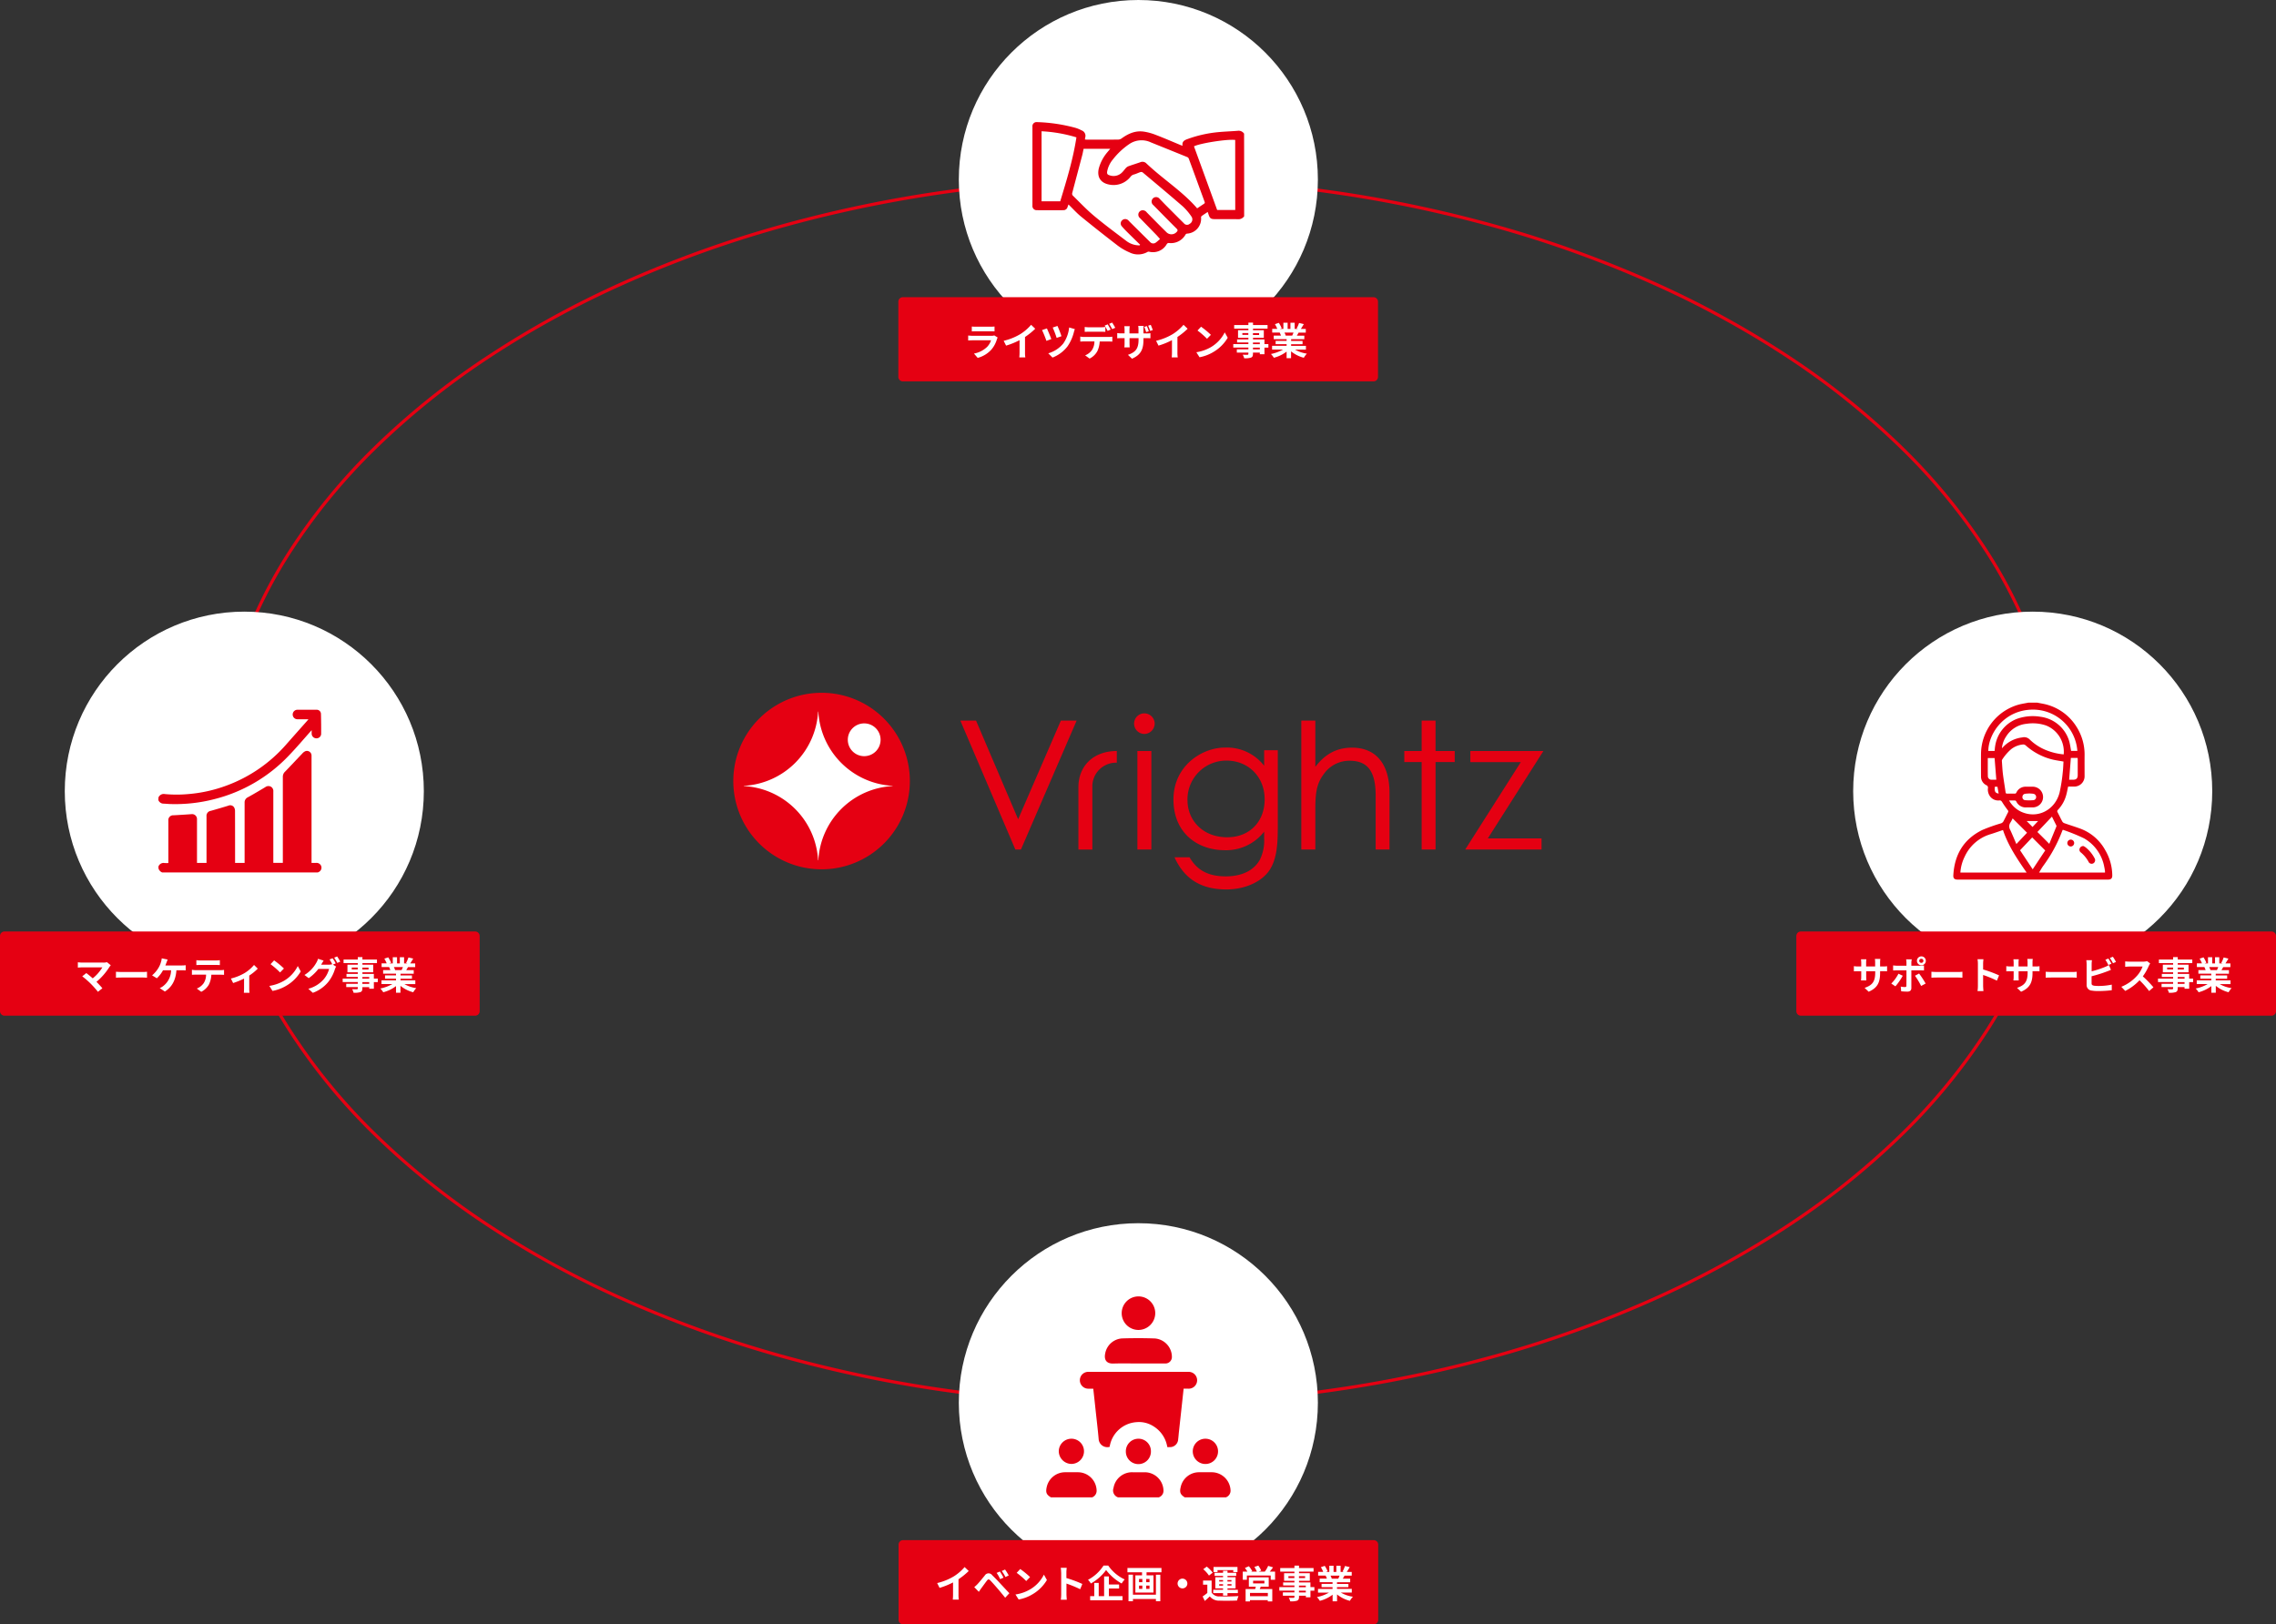 <svg xmlns="http://www.w3.org/2000/svg" width="716.999" height="511.757" viewBox="0 0 716.999 511.757"><rect x="0" y="0" width="716.999" height="511.757" fill="#333333" stroke="none"/><g transform="translate(-241.69 -173.05)"><path d="M290.309-.5a436.089,436.089,0,0,1,58.575,3.926,402.882,402.882,0,0,1,54.562,11.26,356.34,356.34,0,0,1,49.383,17.82,299.717,299.717,0,0,1,43.037,23.607,240.508,240.508,0,0,1,35.523,28.623,188,188,0,0,1,26.837,32.872A150.262,150.262,0,0,1,575.2,153.956a131.7,131.7,0,0,1,0,78.086,150.262,150.262,0,0,1-16.972,36.349,188,188,0,0,1-26.837,32.872,240.518,240.518,0,0,1-35.523,28.623,299.732,299.732,0,0,1-43.037,23.607,356.34,356.34,0,0,1-49.383,17.82,402.882,402.882,0,0,1-54.562,11.26,436.089,436.089,0,0,1-58.575,3.926,436.089,436.089,0,0,1-58.575-3.926,402.882,402.882,0,0,1-54.562-11.26,356.338,356.338,0,0,1-49.383-17.82,299.731,299.731,0,0,1-43.037-23.607,240.521,240.521,0,0,1-35.523-28.623,188,188,0,0,1-26.837-32.872A150.262,150.262,0,0,1,5.42,232.042a131.7,131.7,0,0,1,0-78.086,150.262,150.262,0,0,1,16.972-36.349A188,188,0,0,1,49.229,84.735,240.512,240.512,0,0,1,84.753,56.112,299.716,299.716,0,0,1,127.79,32.505a356.338,356.338,0,0,1,49.383-17.82,402.882,402.882,0,0,1,54.562-11.26A436.089,436.089,0,0,1,290.309-.5Zm0,386a435.089,435.089,0,0,0,58.44-3.917,401.88,401.88,0,0,0,54.426-11.232,355.33,355.33,0,0,0,49.244-17.769,298.724,298.724,0,0,0,42.893-23.527,239.522,239.522,0,0,0,35.375-28.5,187.006,187.006,0,0,0,26.7-32.7,149.255,149.255,0,0,0,16.86-36.107,130.7,130.7,0,0,0,0-77.5,149.255,149.255,0,0,0-16.86-36.107,187.005,187.005,0,0,0-26.7-32.7,239.516,239.516,0,0,0-35.375-28.5,298.712,298.712,0,0,0-42.893-23.527,355.326,355.326,0,0,0-49.244-17.769A401.894,401.894,0,0,0,348.749,4.416a437.967,437.967,0,0,0-116.88,0,401.893,401.893,0,0,0-54.426,11.232A355.323,355.323,0,0,0,128.2,33.417,298.709,298.709,0,0,0,85.306,56.945a239.51,239.51,0,0,0-35.375,28.5,187,187,0,0,0-26.7,32.7A149.255,149.255,0,0,0,6.376,154.25a130.7,130.7,0,0,0,0,77.5,149.255,149.255,0,0,0,16.86,36.107,187,187,0,0,0,26.7,32.7,239.516,239.516,0,0,0,35.375,28.5A298.721,298.721,0,0,0,128.2,352.581a355.327,355.327,0,0,0,49.244,17.769,401.879,401.879,0,0,0,54.426,11.232A435.089,435.089,0,0,0,290.309,385.5Z" transform="translate(309.991 229.307)" fill="#e50012"/><g transform="translate(262.096 365.749)"><circle cx="56.557" cy="56.557" r="56.557" fill="#fff"/><g transform="translate(29.469 30.901)"><path d="M266.64,327.732a1.7,1.7,0,0,1,1.921-1.1,12,12,0,0,0,1.2,0V313.287a1.522,1.522,0,0,1,1.641-1.7q2.851-.15,5.7-.36a1.538,1.538,0,0,1,1.681,1.581v13.784h3V311.927a1.58,1.58,0,0,1,1.36-1.741c1.841-.52,3.681-1.06,5.5-1.62a1.451,1.451,0,0,1,1.72.38,2.094,2.094,0,0,1,.4,1.18c.02,5.282.02,10.543.02,15.825v.64h3V307.625a1.772,1.772,0,0,1,1.04-1.72c1.841-1.02,3.641-2.081,5.442-3.161a1.655,1.655,0,0,1,1.781-.18,1.585,1.585,0,0,1,.78,1.56v22.447h3V299.423a2.151,2.151,0,0,1,.7-1.581c1.821-1.881,3.6-3.8,5.422-5.7a2.662,2.662,0,0,1,1.06-.78,1.463,1.463,0,0,1,1.861,1.46v33.77h1.42a1.549,1.549,0,0,1,1.681,1.2,1.518,1.518,0,0,1-1.02,1.741l-.06.06H267.8a2.044,2.044,0,0,1-1.1-1.1A3.171,3.171,0,0,1,266.64,327.732Z" transform="translate(-266.6 -278.328)" fill="#e50012"/><path d="M266.66,312.473a1.8,1.8,0,0,1,2.021-1.08,40.551,40.551,0,0,0,7.142.02,45.011,45.011,0,0,0,12.344-2.721,46.037,46.037,0,0,0,18.686-12.864c2.221-2.521,4.441-5.022,6.682-7.542.1-.12.2-.24.38-.46h-3.321a1.935,1.935,0,0,1-.68-.1,1.5,1.5,0,0,1,.48-2.9c2.041,0,4.081-.02,6.1,0a1.33,1.33,0,0,1,1.36,1.26c.06,2.141.08,4.281.06,6.4a1.442,1.442,0,0,1-1.54,1.34,1.478,1.478,0,0,1-1.44-1.38c-.02-.34,0-.7,0-1.18-.22.24-.36.38-.48.52-2.241,2.521-4.421,5.1-6.762,7.522a48.7,48.7,0,0,1-23.587,13.724,49.243,49.243,0,0,1-13.784,1.5c-.66-.02-1.34-.1-2-.12a1.749,1.749,0,0,1-1.7-1.16A4.972,4.972,0,0,0,266.66,312.473Z" transform="translate(-266.62 -284.816)" fill="#e50012"/></g></g><g transform="translate(825.489 365.749)"><circle cx="56.557" cy="56.557" r="56.557" transform="translate(0)" fill="#fff"/><g transform="translate(31.544 28.669)"><path d="M575.7,283.7c1.02.22,2.061.36,3.061.64a15.971,15.971,0,0,1,9.2,6.782,16.3,16.3,0,0,1,2.661,9.263c-.02,2.121,0,4.241,0,6.362a3.251,3.251,0,0,1-3.381,3.4h-1.8c-.2.88-.34,1.761-.58,2.6a10.921,10.921,0,0,1-2.641,4.741.563.563,0,0,0-.1.76c.5.96.96,1.941,1.48,2.9a1.218,1.218,0,0,0,.62.52c1.681.6,3.4,1.12,5.082,1.741a14.821,14.821,0,0,1,7.822,6.762,15.969,15.969,0,0,1,2.221,7.922c.02.96-.38,1.36-1.34,1.36H550.633c-1,0-1.421-.38-1.36-1.38.36-6.482,3.261-11.383,9.163-14.264a53.2,53.2,0,0,1,5.922-2.1,1.467,1.467,0,0,0,.66-.54c.52-.96.98-1.941,1.48-2.9a.582.582,0,0,0-.1-.72c-.62-.82-1.22-1.66-1.76-2.541-.22-.34-.4-.52-.82-.5a3.209,3.209,0,0,1-3.061-1.4,3.6,3.6,0,0,1-.58-2.441.822.822,0,0,0-.52-.96,3,3,0,0,1-1.66-2.8c-.02-2.4-.02-4.8,0-7.182a16.254,16.254,0,0,1,11.524-15.3c1.1-.34,2.261-.48,3.381-.72Zm-8.863,30.829a8.522,8.522,0,0,0,3.921,3.6c5.221,2.3,10.623-.74,11.984-6.082a52.286,52.286,0,0,0,1-6.382c.14-1.12.16-2.261.24-3.4-1.08-.2-2.121-.34-3.141-.56a19.587,19.587,0,0,1-8.783-4.541,1.188,1.188,0,0,0-.8-.28,7.1,7.1,0,0,0-3.741,1.461,15.14,15.14,0,0,0-2.861,3.321.872.872,0,0,0-.08.52c.1,1.4.16,2.781.34,4.181.24,1.861.56,3.721.82,5.582.06.36.22.44.54.42q1.17-.03,2.341,0a.5.5,0,0,0,.52-.34,3.171,3.171,0,0,1,3.021-1.841h2.121a3.261,3.261,0,0,1,0,6.522H572.26a3.258,3.258,0,0,1-3.161-1.881c-.06-.12-.22-.28-.32-.28C568.179,314.509,567.558,314.529,566.838,314.529Zm-15.345,22.707H572.36c-2.961-4.281-5.822-8.483-7.442-13.4-1.38.46-2.641.92-3.941,1.32a13.018,13.018,0,0,0-8.122,7.062A13.213,13.213,0,0,0,551.493,337.236Zm32.27-13.484c-.12.22-.14.26-.16.3a45.4,45.4,0,0,1-5.982,11.043c-.48.66-.88,1.4-1.34,2.141h20.766a3.493,3.493,0,0,0,0-.46c-.06-.42-.12-.86-.22-1.28a13.035,13.035,0,0,0-6.382-9.043A59.79,59.79,0,0,0,583.763,323.752Zm-19.186-25.708c.12-.1.18-.12.22-.18a9.773,9.773,0,0,1,6.182-3.2,2.428,2.428,0,0,1,2.3.6,15.845,15.845,0,0,0,5.362,3.461,19.343,19.343,0,0,0,5.4,1.28,8.873,8.873,0,0,0-5.5-9.083,12.906,12.906,0,0,0-6.162-.56,8.519,8.519,0,0,0-6.442,3.961A8.027,8.027,0,0,0,564.578,298.044Zm-2.3.88c.06-.5.08-.98.16-1.44a10.9,10.9,0,0,1,6.9-8.683,14.947,14.947,0,0,1,7.442-.64,10.89,10.89,0,0,1,9.043,7.822c.24.96.38,1.941.56,2.921h1.961a14.017,14.017,0,0,0-14.284-13c-8.863.2-13.724,7.642-13.764,13.024Zm12,37.291c1.341-2.021,2.661-4.021,3.941-5.942-1.4-1.4-2.741-2.721-4.1-4.1-1.24,1.32-2.521,2.661-3.821,4.041Zm6.062-16.605c-1.56,1.66-3.081,3.261-4.581,4.842,1.24,1.22,2.441,2.421,3.741,3.741.76-1.841,1.5-3.661,2.241-5.462a.491.491,0,0,0-.02-.34C581.263,321.472,580.8,320.571,580.342,319.611Zm-7.842,5.082c-1.54-1.54-3.041-3.041-4.541-4.521a11.1,11.1,0,0,1-.66,1.26,2.123,2.123,0,0,0-.12,2.321c.68,1.44,1.28,2.941,1.961,4.5C570.359,326.953,571.48,325.773,572.5,324.693Zm-9.683-16.705c-.18-2.321-.36-4.561-.54-6.822h-2.141c0,1.941-.02,3.841.02,5.722a1.107,1.107,0,0,0,1.14,1.1C561.777,308.007,562.277,307.987,562.817,307.987Zm23.487-6.862c-.18,2.321-.36,4.561-.54,6.862h1.26c1,0,1.42-.42,1.44-1.42v-5a3.589,3.589,0,0,0-.04-.44H586.3ZM573.22,312.309c-.44.04-.92.04-1.38.12a.99.99,0,0,0-.8.98.947.947,0,0,0,.8,1.02,15.223,15.223,0,0,0,2.7,0,.976.976,0,0,0,.82-1,1.022,1.022,0,0,0-.82-1C574.12,312.349,573.68,312.349,573.22,312.309Zm-.84,8.7c.58.58,1.2,1.2,1.841,1.861.56-.58,1.14-1.2,1.76-1.861Zm-8.823-8.663c-.14-.76-.26-1.46-.38-2.141h-.84C562.217,311.729,562.457,312.169,563.557,312.349Z" transform="translate(-549.267 -283.7)" fill="#e50012"/><path d="M570.394,306.29a3.142,3.142,0,0,1,.68.4,10.741,10.741,0,0,1,2.781,3.361,1.163,1.163,0,0,1-.32,1.66,1.092,1.092,0,0,1-1.581-.56,10.248,10.248,0,0,0-2.341-2.821,1.062,1.062,0,0,1-.4-1.3A1.158,1.158,0,0,1,570.394,306.29Z" transform="translate(-529.395 -261.096)" fill="#e50012"/><path d="M568.3,307.431a1.08,1.08,0,0,1-1.08-1.1,1.1,1.1,0,0,1,1.08-1.06,1.08,1.08,0,1,1,0,2.161Z" transform="translate(-531.304 -262.117)" fill="#e50012"/></g></g><circle cx="56.557" cy="56.557" r="56.557" transform="translate(543.743 173.05)" fill="#fff"/><g transform="translate(566.93 211.518)"><path d="M470.96,221.951a2.182,2.182,0,0,1-2,.92c-2.381-.04-4.782-.02-7.162-.02-1.36,0-1.66-.24-2.081-1.56-.06-.2-.14-.4-.24-.7-.68.46-1.32.86-1.941,1.32a.626.626,0,0,0-.14.52,4.692,4.692,0,0,1-4.421,4.982.654.654,0,0,0-.48.3,5.248,5.248,0,0,1-5.182,2.661.724.724,0,0,0-.76.4,4.977,4.977,0,0,1-5.522,2.341.744.744,0,0,0-.42.02,6.043,6.043,0,0,1-5.8.18,17.391,17.391,0,0,1-3.641-2.1c-3.9-3-7.762-6.042-11.584-9.163-1.4-1.14-2.621-2.521-3.961-3.821-.08.22-.2.48-.28.74a1.325,1.325,0,0,1-1.32,1.06q-4.2.03-8.4,0a1.316,1.316,0,0,1-1.36-1.48V193.742a1.3,1.3,0,0,1,1.44-1.46,51.787,51.787,0,0,1,12.244,1.841,11.553,11.553,0,0,1,1.841.78,1.813,1.813,0,0,1,1.08,2.3c-.02.16-.04.34-.06.56.24.02.46.04.66.04,3.281,0,6.542.02,9.823-.02a1.878,1.878,0,0,0,1.06-.36c2.1-1.52,4.361-2.541,7.022-2.141a17.013,17.013,0,0,1,3.681,1c2.621,1,5.2,2.121,7.8,3.2.2.08.4.14.7.26-.24-1.36.6-1.781,1.62-2.141a38.677,38.677,0,0,1,9.863-2.181c1.961-.18,3.941-.24,5.9-.4a2.048,2.048,0,0,1,2,.9Q470.97,208.917,470.96,221.951Zm-32.91,9.163a1.216,1.216,0,0,1,.14-.2c-1.36-1.32-2.721-2.661-4.081-4-.58-.58-1.16-1.18-1.681-1.8a1.326,1.326,0,0,1,.12-1.921,1.386,1.386,0,0,1,1.881,0c.2.18.36.38.54.56,2.121,2.1,4.241,4.221,6.382,6.322a1.3,1.3,0,0,0,1.721.2,11.542,11.542,0,0,0,1.38-1.18c-.46-.5-.78-.88-1.12-1.24-1.741-1.8-3.481-3.561-5.222-5.362a1.386,1.386,0,0,1,.66-2.421,1.557,1.557,0,0,1,1.48.62c2.081,2.121,4.161,4.241,6.282,6.322a2.2,2.2,0,0,0,3.141-.1c.36-.36.46-.62.02-1.06-2.481-2.461-4.921-4.962-7.362-7.442a1.41,1.41,0,1,1,2-1.961c.68.68,1.32,1.38,2,2.061,1.881,1.881,3.761,3.781,5.662,5.662a1.255,1.255,0,0,0,1.8.16,1.583,1.583,0,0,0,.52-2.361,18.377,18.377,0,0,0-2.681-3.141c-4.181-3.621-8.423-7.162-12.664-10.723a.875.875,0,0,0-.68-.08c-.68.22-1.32.56-2,.74a1.95,1.95,0,0,0-1.1.7,6.789,6.789,0,0,1-6.7,2.5c-2.7-.5-3.921-2.3-3.341-5a13.114,13.114,0,0,1,2.761-5.242c.28-.34.56-.68.88-1.04h-8.4c-.14.62-.24,1.22-.38,1.8-1.06,4.041-2.141,8.062-3.2,12.1a.933.933,0,0,0,.12.78c2.2,2.161,4.321,4.421,6.662,6.382,3.341,2.8,6.842,5.382,10.323,8.022A6.75,6.75,0,0,0,438.05,231.114Zm18.106-11.664c.72-.48,1.4-.94,2.1-1.4.28-.18.38-.34.24-.68-1.661-4.521-3.3-9.063-4.982-13.584a.9.9,0,0,0-.46-.48c-3.821-1.56-7.662-3.1-11.483-4.641a6.866,6.866,0,0,0-6.862.58,22.808,22.808,0,0,0-5.1,4.8,8.331,8.331,0,0,0-1.8,3.761c-.12.74.06,1.04.78,1.24a3.749,3.749,0,0,0,3.961-.96c.4-.4.72-.86,1.1-1.28a2.28,2.28,0,0,1,.8-.6c1.26-.46,2.541-.84,3.781-1.28a1.721,1.721,0,0,1,1.961.4c1,.94,2.021,1.841,3.061,2.721C447.633,211.748,452.355,215.049,456.156,219.45ZM468.14,197.9c-2.561-.32-11.263,1.08-12.984,2.021,2.441,6.682,4.861,13.344,7.3,20.046h5.7C468.14,212.588,468.14,205.246,468.14,197.9ZM413.023,217.23c2-6.6,4.041-13.2,5.1-20.146a45.494,45.494,0,0,0-10.983-1.921V217.23Z" transform="translate(-404.26 -192.278)" fill="#e50012"/></g><g transform="translate(543.743 558.428)"><circle cx="56.557" cy="56.557" r="56.557" transform="translate(0 0)" fill="#fff"/><g transform="translate(27.537 23.066)"><path d="M428.956,412.8c-1.4-.9-1.661-1.581-1.26-3.261a5.9,5.9,0,0,1,5.842-4.641h4.081a5.967,5.967,0,0,1,5.782,5.822,2.23,2.23,0,0,1-1.461,2.081Z" transform="translate(-385.331 -349.502)" fill="#e50012"/><path d="M407.906,412.8c-1.4-.82-1.7-1.521-1.32-3.241a5.931,5.931,0,0,1,5.782-4.661h4.081a5.909,5.909,0,0,1,5.862,5.862,2.221,2.221,0,0,1-1.4,2.041Z" transform="translate(-406.434 -349.502)" fill="#e50012"/><path d="M418.481,412.8a2.286,2.286,0,0,1-1.4-2.961A5.907,5.907,0,0,1,423.1,404.9h3.941a5.925,5.925,0,0,1,5.782,5.742,2.171,2.171,0,0,1-1.48,2.161Z" transform="translate(-395.883 -349.502)" fill="#e50012"/><path d="M444.42,394.372c-.5,4.661-1,9.223-1.5,13.784-.08.72-.12,1.44-.22,2.141a2.577,2.577,0,0,1-2.761,2.5c-.2.02-.42,0-.66,0a9.4,9.4,0,0,0-4.361-6.562,8.463,8.463,0,0,0-5.362-1.3,9.181,9.181,0,0,0-8.443,7.782,2.739,2.739,0,0,1-3.441-2.241c-.3-3.421-.72-6.822-1.08-10.243-.2-1.921-.42-3.841-.64-5.842h-1.46a2.655,2.655,0,0,1-2.761-2.7,2.628,2.628,0,0,1,2.781-2.6H445.9a2.652,2.652,0,1,1,.04,5.3C445.421,394.372,444.941,394.372,444.42,394.372Z" transform="translate(-401.136 -365.321)" fill="#e50012"/><path d="M426.217,391.759c-2.641,0-5.282-.06-7.9.02-1.941.06-3-.98-2.541-3.181a5.759,5.759,0,0,1,5.482-4.741c3.4-.1,6.8-.1,10.183.02a5.842,5.842,0,0,1,5.342,5.9,2.031,2.031,0,0,1-2.161,1.981Z" transform="translate(-397.197 -370.631)" fill="#e50012"/><path d="M423.522,387.774a5.286,5.286,0,1,1,5.382-5.162A5.323,5.323,0,0,1,423.522,387.774Z" transform="translate(-394.562 -377.209)" fill="#e50012"/><path d="M416.353,403.662a3.988,3.988,0,0,1-4.041,3.9,4.045,4.045,0,0,1-3.9-4.061,3.988,3.988,0,0,1,4.061-3.881A3.944,3.944,0,0,1,416.353,403.662Z" transform="translate(-404.458 -354.786)" fill="#e50012"/><path d="M429.51,403.6a3.974,3.974,0,0,1,3.961-3.981,3.981,3.981,0,1,1-3.961,3.981Z" transform="translate(-383.345 -354.785)" fill="#e50012"/><path d="M418.97,403.6a3.957,3.957,0,0,1,3.941-3.981,3.915,3.915,0,0,1,3.961,3.941,3.951,3.951,0,1,1-7.9.04Z" transform="translate(-393.891 -354.785)" fill="#e50012"/></g></g><g transform="translate(472.701 391.317)"><path d="M426.752,288.611a3.288,3.288,0,0,1-3.261,3.261,3.253,3.253,0,0,1-3.221-3.261,3.218,3.218,0,0,1,3.221-3.221,3.253,3.253,0,0,1,3.261,3.221" transform="translate(-294.011 -278.908)" fill="#e50012"/><path d="M423.6,291.32V295a7.46,7.46,0,0,0-7.7,7.782V322.37h-4.4V302.743c0-6.742,4.742-11.424,12.1-11.424" transform="translate(-302.787 -272.974)" fill="#e50012"/><rect width="4.401" height="31.03" transform="translate(127.299 18.346)" fill="#e50012"/><path d="M459.32,316.568c0,5.082-.42,9.483-2.541,12.744-2.4,3.7-7.742,6.162-13.624,6.162-8.9,0-13.624-4.121-16.365-10.143h4.741c2.341,4.1,5.942,6.022,11.4,6.022,5.122,0,8.9-1.881,10.763-5.262a13.668,13.668,0,0,0,1.34-6.782v-2.041a15.16,15.16,0,0,1-12.384,5.842c-8.543,0-16.185-5.362-16.185-15.985s9-16.345,16.185-16.345a14.834,14.834,0,0,1,12.384,5.722v-4.9h4.3v24.968Zm-28.429-9.163c0,6.2,4.741,11.624,12.5,11.624,7.2,0,11.8-5.042,11.8-11.924,0-7.482-5.522-12.224-11.924-12.224a12.226,12.226,0,0,0-12.384,12.524" transform="translate(-287.807 -273.515)" fill="#e50012"/><path d="M474.03,291.32h23.007l-17.505,27.528h16.925v3.5H472.41l17.505-27.528H474.03Z" transform="translate(-241.839 -272.974)" fill="#e50012"/><path d="M411.116,317.6,397.852,286.53H392.91l17.325,40.612H412l17.545-40.612H424.58Z" transform="translate(-321.388 -277.767)" fill="#e50012"/><path d="M472.663,286.53h-4.381v9.583H462.82v3.481h5.462v27.548h4.381V299.594H478.7v-3.481h-6.042Z" transform="translate(-251.435 -277.767)" fill="#e50012"/><path d="M462.585,295.053c-4.6,0-8.363,1.821-11.564,6.042V286.53H446.6v40.612h4.421V314.358c0-4.962.4-8,2.661-10.983a9.851,9.851,0,0,1,8.143-4.2c6,0,8.2,3.761,8.2,11.063v16.905h4.361V309.317c0-9.3-4.421-14.264-11.8-14.264" transform="translate(-267.665 -277.767)" fill="#e50012"/><path d="M412.777,309.958a27.809,27.809,0,1,1-27.809-27.809,27.8,27.8,0,0,1,27.809,27.809" transform="translate(-357.16 -282.15)" fill="#e50012"/><path d="M405.674,308.5a24.77,24.77,0,0,1-23.387-23.387h-.08A24.786,24.786,0,0,1,358.82,308.5v.08a24.755,24.755,0,0,1,23.387,23.387h.08a24.755,24.755,0,0,1,23.387-23.387v-.08" transform="translate(-355.499 -279.188)" fill="#fff"/><path d="M380.352,297.293a5.162,5.162,0,1,1,5.162-5.162,5.161,5.161,0,0,1-5.162,5.162" transform="translate(-339.119 -277.327)" fill="#fff"/></g><path d="M532.866,246.318H384.6a1.426,1.426,0,0,1-1.42-1.42V221.21a1.426,1.426,0,0,1,1.42-1.42H532.866a1.426,1.426,0,0,1,1.421,1.42V244.9A1.413,1.413,0,0,1,532.866,246.318Z" transform="translate(141.51 46.89)" fill="#e50012"/><path d="M532.866,442.118H384.6a1.426,1.426,0,0,1-1.42-1.42V417.01a1.426,1.426,0,0,1,1.42-1.42H532.866a1.426,1.426,0,0,1,1.421,1.42V440.7A1.426,1.426,0,0,1,532.866,442.118Z" transform="translate(141.577 242.689)" fill="#e50012"/><g transform="translate(536.92 666.281)"><path d="M394.522,422.751a14.78,14.78,0,0,0,3.381-2.921l1.3,1.24a22.031,22.031,0,0,1-3.221,2.6v4.841a8.979,8.979,0,0,0,.1,1.581h-1.9a15.523,15.523,0,0,0,.08-1.581v-3.841a23.772,23.772,0,0,1-4.241,1.72l-.76-1.52A18.314,18.314,0,0,0,394.522,422.751Z" transform="translate(-389.26 -419.35)" fill="#fff"/><path d="M396.1,424.841c.54-.56,1.48-1.721,2.3-2.721a1.4,1.4,0,0,1,2.361-.1c.8.76,1.721,1.72,2.441,2.5.8.86,2.021,2.181,2.961,3.161l-1.32,1.42c-.8-1-1.821-2.241-2.541-3.061-.7-.82-1.761-2-2.2-2.441-.38-.38-.64-.36-.98.08-.46.6-1.32,1.781-1.8,2.441-.28.38-.56.8-.78,1.12l-1.44-1.48A10.453,10.453,0,0,0,396.1,424.841Zm8.223-2.061-1.08.46a9.76,9.76,0,0,0-1.1-1.961l1.04-.44A21.353,21.353,0,0,1,404.323,422.781Zm1.641-.7-1.04.5a10.913,10.913,0,0,0-1.16-1.9l1.04-.46A17.217,17.217,0,0,1,405.963,422.081Z" transform="translate(-383.416 -418.96)" fill="#fff"/><path d="M406.191,426.562a11.154,11.154,0,0,0,4.361-4.661l.94,1.7a12.73,12.73,0,0,1-4.441,4.441,13.13,13.13,0,0,1-4.461,1.7l-1-1.581A12.9,12.9,0,0,0,406.191,426.562Zm0-3.881-1.22,1.24a22.708,22.708,0,0,0-3-2.581l1.12-1.2A25.248,25.248,0,0,1,406.191,422.681Z" transform="translate(-376.922 -419.04)" fill="#fff"/><path d="M408.84,421.39a8.748,8.748,0,0,0-.12-1.44H410.6c-.04.42-.1.94-.1,1.44v1.781a38.328,38.328,0,0,1,5.022,1.861l-.68,1.66a36.413,36.413,0,0,0-4.321-1.781v3.4c0,.34.06,1.18.1,1.681H408.74a11.861,11.861,0,0,0,.12-1.681V421.39Z" transform="translate(-369.788 -419.23)" fill="#fff"/><path d="M419.392,419.61a12.85,12.85,0,0,0,5.182,4.361,8.556,8.556,0,0,0-.96,1.28,16.246,16.246,0,0,1-4.9-4.241,15.034,15.034,0,0,1-4.8,4.241,5.87,5.87,0,0,0-.9-1.16,13.144,13.144,0,0,0,4.9-4.5h1.481Zm.2,9.623h4.3v1.3h-10.2v-1.3h1.3v-4.161h1.4v4.161h1.7v-6.222h1.5v2.561h3.221v1.26h-3.221v2.4Z" transform="translate(-365.495 -419.59)" fill="#fff"/><path d="M429.943,419.98v1.34h-4.7v.96h2.181v5.442h-5.7v-5.442h2.1v-.96h-4.6v-1.34ZM428.2,422.1h1.38v8.343H428.2v-.7h-7.242v.7h-1.4v-8.363h1.4v6.3H428.2Zm-5.322,2.341h1.04v-1h-1.04Zm0,2.1h1.04v-1.02h-1.04Zm3.3-3.1h-1.04v1h1.04Zm0,2.081h-1.04v1.02h1.04Z" transform="translate(-359.282 -419.2)" fill="#fff"/><path d="M430.2,423.19a1.54,1.54,0,1,1-1.54-1.54A1.554,1.554,0,0,1,430.2,423.19Z" transform="translate(-351.377 -417.529)" fill="#fff"/><path d="M433.921,427.962a2.723,2.723,0,0,0,2.521,1.18c1.44.06,4.261.02,5.922-.1a6.357,6.357,0,0,0-.44,1.4c-1.48.08-4.041.1-5.5.04a3.694,3.694,0,0,1-3.1-1.34c-.48.46-.98.92-1.581,1.44l-.68-1.42a16.593,16.593,0,0,0,1.48-1.1v-2.621H431.2v-1.3h2.7v3.821Zm-.86-5.382a9.562,9.562,0,0,0-1.8-2l1.1-.82a10.491,10.491,0,0,1,1.881,1.9ZM437.5,428.1h-3.1v-1.04h3.1v-.44h-2.441V423.1H437.5v-.42h-2.661v-.98H437.5v-.62h1.4v.62h2.741v.98H438.9v.42h2.541v3.521H438.9v.44h3.261v1.04H438.9v.8h-1.4Zm-1.761-6.6H434.5V419.86h7.542V421.5h-1.32v-.64h-4.962v.64Zm.54,2.961h1.22V424h-1.22Zm1.22,1.3v-.46h-1.22v.46Zm1.38-1.761v.46h1.26V424Zm1.28,1.28H438.9v.46h1.26Z" transform="translate(-347.434 -419.42)" fill="#fff"/><path d="M447.563,421.5v2.561h-1.38v-1.34h-7.5v1.34h-1.3V421.5h1.461a11.74,11.74,0,0,0-.78-1.16l1.24-.54a7.607,7.607,0,0,1,1.06,1.54l-.38.16h1.841a9.64,9.64,0,0,0-.78-1.48l1.24-.42a9.429,9.429,0,0,1,.92,1.581l-.84.32h1.961a8.81,8.81,0,0,0,1.06-1.821l1.54.48c-.34.46-.7.94-1.04,1.341h1.681Zm-4.521,4.741c-.1.26-.2.5-.32.74h3.961v3.9h-1.42v-.4h-5.622v.4h-1.36v-3.9H441.3c.06-.24.14-.5.18-.74H439.3V423.3h6.262v2.941Zm2.241,1.961h-5.622v1.04h5.622Zm-4.641-3H444.2v-.84h-3.561Z" transform="translate(-341.11 -419.58)" fill="#fff"/><path d="M454.183,427.5h-1.24v2.081H451.5v-.5h-2.161v.38c0,.7-.16,1-.64,1.2a6.332,6.332,0,0,1-2.121.2,4.556,4.556,0,0,0-.46-1.12c.58.02,1.28.02,1.48.02.22-.02.3-.08.3-.3v-.38H444.26v-1.04H447.9v-.56H443.14v-1.1H447.9v-.52H444.34v-.96H447.9v-.52H444.64V422H447.9v-.5H443.42v-1.12H447.9v-.78h1.44v.78h4.581v1.12h-4.581v.5h3.4v2.381h-3.4v.52h3.6v1.48h1.24v1.12Zm-6.3-3.981v-.58H446v.58Zm1.44-.58v.58h1.941v-.58Zm0,3.481h2.161v-.52h-2.161Zm2.161,1.08h-2.161v.56h2.161Z" transform="translate(-335.347 -419.58)" fill="#fff"/><path d="M456.6,428.083a10.546,10.546,0,0,0,3.8,1.3,7.525,7.525,0,0,0-.96,1.3,10.4,10.4,0,0,1-4.041-2.021v2.161H454v-2.081a11.051,11.051,0,0,1-4.021,1.941,6.468,6.468,0,0,0-.92-1.18,12.668,12.668,0,0,0,3.781-1.4H449.4v-1.18h4.581v-.54H450.52v-1.04h3.461v-.54H449.92v-1.12H452.2a7.806,7.806,0,0,0-.4-.94l.14-.02h-2.5v-1.16h1.6a9.3,9.3,0,0,0-.74-1.48l1.22-.42a10.234,10.234,0,0,1,.92,1.7l-.58.22h1.1V419.62h1.34v1.961h.88V419.62h1.34v1.961h1.06l-.44-.14a12.073,12.073,0,0,0,.76-1.741l1.5.36c-.34.56-.66,1.1-.94,1.52h1.56v1.16h-2.261c-.2.34-.38.68-.56.96h2.341v1.12h-4.161v.54h3.6v1.02h-3.6v.52h4.661v1.18Zm-3.261-5.342a8.073,8.073,0,0,1,.4.92l-.2.04h2.241c.14-.28.28-.64.42-.96h-2.861Z" transform="translate(-329.423 -419.56)" fill="#fff"/></g><path d="M391.376,346.268H243.11a1.426,1.426,0,0,1-1.42-1.42V321.16a1.426,1.426,0,0,1,1.42-1.42H391.376a1.426,1.426,0,0,1,1.42,1.42v23.687A1.413,1.413,0,0,1,391.376,346.268Z" transform="translate(0 146.78)" fill="#e50012"/><g transform="translate(266.217 474.382)"><path d="M263.893,326.09a19.991,19.991,0,0,1-4.081,4.681c.68.68,1.4,1.461,1.861,2.021l-1.4,1.12a30.763,30.763,0,0,0-2.3-2.581,27.456,27.456,0,0,0-2.641-2.3l1.28-1.02c.48.36,1.28,1,2.021,1.66a13.2,13.2,0,0,0,3.041-3.461H255.33c-.48,0-1.12.06-1.38.08v-1.68c.32.04.98.1,1.38.1h6.662a3.4,3.4,0,0,0,1.12-.14l1.2.98A5.891,5.891,0,0,0,263.893,326.09Z" transform="translate(-253.95 -322.77)" fill="#fff"/><path d="M261.891,326.16h6.442a11.746,11.746,0,0,0,1.4-.08v1.881c-.28-.02-.9-.06-1.4-.06h-6.442c-.68,0-1.48.02-1.941.06V326.08C260.41,326.12,261.27,326.16,261.891,326.16Z" transform="translate(-247.946 -321.259)" fill="#fff"/><path d="M270.161,325.33c-.1.24-.2.56-.34.88h5.162a9.178,9.178,0,0,0,1.24-.08v1.641c-.44-.04-.98-.04-1.24-.04H273.3c-.22,3.181-1.46,5.322-3.641,6.7l-1.621-1.1a3.89,3.89,0,0,0,1.14-.66,6.36,6.36,0,0,0,2.441-4.942h-2.541a9.733,9.733,0,0,1-1.941,2.521l-1.5-.92a9.167,9.167,0,0,0,2.081-2.481,7.316,7.316,0,0,0,.7-1.641,5.728,5.728,0,0,0,.26-1.24l1.861.38C270.421,324.65,270.261,325.07,270.161,325.33Z" transform="translate(-242.253 -323.37)" fill="#fff"/><path d="M273.07,327.4h7.862a7.308,7.308,0,0,0,1.1-.08v1.56c-.3-.02-.76-.04-1.1-.04h-2.9a7.918,7.918,0,0,1-.76,3.081,5.752,5.752,0,0,1-2.421,2.3l-1.4-1.02a4.917,4.917,0,0,0,2.181-1.721,4.994,4.994,0,0,0,.74-2.661h-3.3c-.36,0-.82.02-1.16.04v-1.581A5.864,5.864,0,0,0,273.07,327.4Zm1.52-3.061h4.821a9.654,9.654,0,0,0,1.3-.08v1.54c-.4-.02-.88-.04-1.3-.04h-4.8c-.42,0-.92.02-1.3.04v-1.54A9.356,9.356,0,0,0,274.591,324.34Z" transform="translate(-235.979 -323.08)" fill="#fff"/><path d="M282.351,327.571a12.114,12.114,0,0,0,2.981-2.561l1.18,1.16a15.609,15.609,0,0,1-2.681,2.181v4.121a7.908,7.908,0,0,0,.08,1.3h-1.781c.02-.24.06-.88.06-1.3v-3.161a25.911,25.911,0,0,1-3.441,1.4l-.7-1.42A16.044,16.044,0,0,0,282.351,327.571Z" transform="translate(-229.835 -322.329)" fill="#fff"/><path d="M288.7,330.732a11.154,11.154,0,0,0,4.361-4.661l.94,1.7a12.731,12.731,0,0,1-4.441,4.441,13.133,13.133,0,0,1-4.461,1.7l-1-1.581A13.3,13.3,0,0,0,288.7,330.732Zm0-3.881-1.22,1.24a24.4,24.4,0,0,0-3-2.6l1.12-1.2A25.4,25.4,0,0,1,288.7,326.851Z" transform="translate(-223.781 -323.05)" fill="#fff"/><path d="M299.473,325.871l-.88.38,1.02.62a4.289,4.289,0,0,0-.4.86,12.126,12.126,0,0,1-2.1,4,11.209,11.209,0,0,1-4.842,3.4l-1.42-1.28a9.728,9.728,0,0,0,4.842-2.981,8.276,8.276,0,0,0,1.7-3.261h-3.381a13.167,13.167,0,0,1-3.041,2.9l-1.34-1a10.439,10.439,0,0,0,3.741-3.861,5.041,5.041,0,0,0,.54-1.24l1.761.58c-.28.42-.6.96-.74,1.22-.02.02-.02.04-.04.06h2.4a3.848,3.848,0,0,0,1.04-.14l.08.04a12.826,12.826,0,0,0-.88-1.54l.94-.38A8.051,8.051,0,0,1,299.473,325.871Zm1.44-.56-.94.4a13.911,13.911,0,0,0-.98-1.66l.94-.38A18.6,18.6,0,0,1,300.913,325.31Z" transform="translate(-218.248 -323.67)" fill="#fff"/><path d="M306.713,331.652h-1.24v2.081h-1.461v-.5h-2.161v.38c0,.7-.16,1-.64,1.2a6.334,6.334,0,0,1-2.121.2,4.561,4.561,0,0,0-.46-1.12c.58.02,1.28.02,1.48.02.22-.02.3-.08.3-.3v-.38H296.77v-1.04h3.641v-.56H295.65v-1.08h4.761v-.52H296.85v-.96h3.561v-.52H297.15v-2.381h3.261v-.5H295.93v-1.12h4.481v-.78h1.46v.78h4.581v1.12h-4.581v.5h3.4v2.381h-3.4v.52h3.6v1.48h1.24v1.1Zm-6.322-4v-.58h-1.881v.58Zm1.46-.56v.58h1.941v-.58Zm0,3.481h2.161v-.52h-2.161Zm2.161,1.08h-2.161v.56h2.161Z" transform="translate(-212.224 -323.57)" fill="#fff"/><path d="M309.1,332.233a10.546,10.546,0,0,0,3.8,1.3,7.526,7.526,0,0,0-.96,1.3,10.453,10.453,0,0,1-4.021-2.021v2.161h-1.4v-2.081a11.207,11.207,0,0,1-4.021,1.941,6.472,6.472,0,0,0-.92-1.18,13,13,0,0,0,3.8-1.4H301.94v-1.18h4.581v-.52H303.06v-1.04h3.461v-.54H302.46v-1.12h2.281a7.81,7.81,0,0,0-.4-.94l.14-.02h-2.5v-1.16h1.6a9.3,9.3,0,0,0-.74-1.48l1.22-.42a10.237,10.237,0,0,1,.92,1.7l-.58.22h1.1V323.79h1.34v1.961h.88V323.79h1.34v1.961h1.06l-.44-.14a12.073,12.073,0,0,0,.76-1.741l1.5.36c-.34.56-.66,1.1-.94,1.52h1.56v1.16H310.3c-.2.34-.38.68-.56.96H312.1v1.12h-4.161v.54h3.6v1.04h-3.6v.52H312.6v1.18h-3.5Zm-3.261-5.342a8.061,8.061,0,0,1,.4.92l-.2.04h2.241c.14-.28.28-.64.42-.96h-2.861Z" transform="translate(-206.291 -323.55)" fill="#fff"/></g><path d="M674.236,346.268H525.97a1.426,1.426,0,0,1-1.42-1.42V321.16a1.426,1.426,0,0,1,1.42-1.42H674.236a1.426,1.426,0,0,1,1.42,1.42v23.687A1.426,1.426,0,0,1,674.236,346.268Z" transform="translate(283.033 146.78)" fill="#e50012"/><g transform="translate(825.709 474.362)"><path d="M538.271,334.4l-1.281-1.22c2.321-.8,3.341-1.841,3.341-4.781v-.46h-2.841v1.641c0,.52.04,1.02.04,1.26h-1.681a8.737,8.737,0,0,0,.08-1.26v-1.641h-1.02c-.6,0-1.04.02-1.3.04v-1.641a7.633,7.633,0,0,0,1.3.1h1.02v-1.18a10.2,10.2,0,0,0-.08-1.08h1.7a6.62,6.62,0,0,0-.08,1.08v1.18h2.841v-1.26a7.206,7.206,0,0,0-.08-1.12h1.721a7.2,7.2,0,0,0-.08,1.12v1.26h.88a7.139,7.139,0,0,0,1.32-.08v1.6c-.26-.02-.68-.04-1.32-.04h-.88v.4C541.893,331.322,541.172,333.143,538.271,334.4Z" transform="translate(-533.61 -323.26)" fill="#fff"/><path d="M540.8,333.1l-1.3-.88a12.479,12.479,0,0,0,2.261-3.1l1.36.64A19.983,19.983,0,0,1,540.8,333.1Zm5.022-7.462v.96h2.8a11.3,11.3,0,0,0,1.18-.08V328.1c-.38-.02-.86-.04-1.18-.04h-2.8v5.582c0,.7-.4,1.12-1.24,1.12-.64,0-1.34-.04-1.961-.1l-.14-1.48a7.791,7.791,0,0,0,1.34.14c.32,0,.44-.12.44-.44.02-.44.02-4.241.02-4.8v-.02H541.24c-.36,0-.82.02-1.161.04v-1.6a10.884,10.884,0,0,0,1.161.1h3.041v-.96a7.076,7.076,0,0,0-.1-1.04h1.781A4.674,4.674,0,0,0,545.822,325.641Zm4.5,6.582-1.42.76a22.839,22.839,0,0,0-1.941-3.221l1.3-.7A29.5,29.5,0,0,1,550.323,332.223Zm-1.34-8.563a1.4,1.4,0,0,1,0,2.8,1.4,1.4,0,1,1,0-2.8Zm0,2.041a.64.64,0,0,0,0-1.28.641.641,0,1,0,0,1.28Z" transform="translate(-527.716 -323.66)" fill="#fff"/><path d="M547.741,326.16h6.442a11.743,11.743,0,0,0,1.4-.08v1.881c-.28-.02-.9-.06-1.4-.06h-6.442c-.68,0-1.48.02-1.921.06V326.08C546.24,326.12,547.12,326.16,547.741,326.16Z" transform="translate(-521.392 -321.239)" fill="#fff"/><path d="M553.2,325.55a8.748,8.748,0,0,0-.12-1.44h1.861c-.04.42-.1.94-.1,1.44v1.781a38.343,38.343,0,0,1,5.022,1.861l-.68,1.661a35.35,35.35,0,0,0-4.341-1.781v3.4c0,.34.06,1.18.1,1.681H553.08a11.869,11.869,0,0,0,.12-1.681Z" transform="translate(-514.128 -323.21)" fill="#fff"/><path d="M562.271,334.4l-1.281-1.22c2.321-.8,3.341-1.841,3.341-4.781v-.46h-2.841v1.641c0,.52.04,1.02.04,1.26h-1.68a8.755,8.755,0,0,0,.08-1.26v-1.641h-1.02c-.6,0-1.04.02-1.3.04v-1.641a7.633,7.633,0,0,0,1.3.1h1.02v-1.18a10.2,10.2,0,0,0-.08-1.08h1.7a6.606,6.606,0,0,0-.08,1.08v1.18h2.841v-1.26a7.222,7.222,0,0,0-.08-1.12h1.721a7.183,7.183,0,0,0-.08,1.12v1.26h.88a7.139,7.139,0,0,0,1.32-.08v1.6c-.26-.02-.68-.04-1.32-.04h-.88v.4C565.893,331.322,565.172,333.143,562.271,334.4Z" transform="translate(-509.595 -323.26)" fill="#fff"/><path d="M565.741,326.16h6.442a11.743,11.743,0,0,0,1.4-.08v1.881c-.28-.02-.9-.06-1.4-.06h-6.442c-.68,0-1.48.02-1.921.06V326.08C564.24,326.12,565.12,326.16,565.741,326.16Z" transform="translate(-503.381 -321.239)" fill="#fff"/><path d="M571.89,326.041V328.3a28.028,28.028,0,0,0,4.141-1.34,7.1,7.1,0,0,0,1.3-.64l.64,1.521c-.46.2-1,.42-1.4.56a41.106,41.106,0,0,1-4.7,1.461v2.221c0,.52.24.64.78.76a12.949,12.949,0,0,0,1.4.08,20.69,20.69,0,0,0,4.181-.42v1.761a35.336,35.336,0,0,1-4.261.26,11.528,11.528,0,0,1-2.021-.14,1.731,1.731,0,0,1-1.641-1.8v-6.542a9.976,9.976,0,0,0-.1-1.24h1.781A8.851,8.851,0,0,0,571.89,326.041Zm6.242-.12-.98.4a13.6,13.6,0,0,0-.94-1.66l.94-.38A17.69,17.69,0,0,1,578.132,325.921Zm1.421-.56-.94.4a13.89,13.89,0,0,0-.98-1.66l.94-.38A12.22,12.22,0,0,1,579.553,325.36Z" transform="translate(-496.987 -323.6)" fill="#fff"/><path d="M584.383,325.91a17.266,17.266,0,0,1-1.881,3.3,32.772,32.772,0,0,1,3.341,3.441l-1.36,1.18a28.631,28.631,0,0,0-3.021-3.4,15.956,15.956,0,0,1-4.5,3.361l-1.24-1.3a13.314,13.314,0,0,0,4.922-3.441,8.964,8.964,0,0,0,1.781-2.941h-4.061c-.5,0-1.161.08-1.421.08v-1.7c.32.04,1.06.08,1.421.08H582.6a4.432,4.432,0,0,0,1.24-.16l.98.74A6.416,6.416,0,0,0,584.383,325.91Z" transform="translate(-491.474 -322.91)" fill="#fff"/><path d="M592.563,331.652h-1.24v2.081h-1.46v-.5H587.7v.38c0,.7-.16,1-.64,1.2a6.333,6.333,0,0,1-2.121.2,4.56,4.56,0,0,0-.46-1.12c.58.02,1.28.02,1.48.02.22-.02.3-.08.3-.3v-.38H582.62v-1.04h3.641v-.56H581.5v-1.08h4.762v-.52H582.7v-.96h3.561v-.52H583.02v-2.381h3.241v-.5H581.78v-1.12h4.481v-.78h1.46v.78H592.3v1.12h-4.581v.5h3.4v2.381h-3.4v.52h3.6v1.48h1.24Zm-6.3-4v-.58h-1.881v.58Zm1.44-.56v.58h1.941v-.58Zm0,3.481h2.161v-.52H587.7Zm2.161,1.08H587.7v.56h2.161Z" transform="translate(-485.69 -323.55)" fill="#fff"/><path d="M594.952,332.233a10.547,10.547,0,0,0,3.8,1.3,7.526,7.526,0,0,0-.96,1.3,10.453,10.453,0,0,1-4.021-2.021v2.161h-1.4v-2.081a11.207,11.207,0,0,1-4.021,1.941,6.465,6.465,0,0,0-.92-1.18,12.668,12.668,0,0,0,3.781-1.4H587.77v-1.18h4.581v-.52h-3.461v-1.04h3.461v-.54H588.29v-1.12h2.281a7.805,7.805,0,0,0-.4-.94l.14-.02h-2.5v-1.16h1.6a9.3,9.3,0,0,0-.74-1.48l1.22-.42a10.235,10.235,0,0,1,.92,1.7l-.58.22h1.08V323.79h1.34v1.961h.88V323.79h1.34v1.961h1.06l-.44-.14a12.084,12.084,0,0,0,.76-1.741l1.5.36c-.34.56-.66,1.1-.94,1.52h1.561v1.16h-2.261c-.2.34-.38.68-.56.96h2.361v1.12h-4.161v.54h3.6v1.04h-3.6v.52h4.661v1.18h-3.461Zm-3.261-5.342a8.049,8.049,0,0,1,.4.92l-.2.04h2.241c.14-.28.28-.64.42-.96h-2.861Z" transform="translate(-479.757 -323.53)" fill="#fff"/></g><g transform="translate(-15.058 -1.041)"><g transform="translate(561.748 275.722)"><g transform="translate(0)"><path d="M410.733,228.971a8.678,8.678,0,0,1-1.781,3.321,8.907,8.907,0,0,1-4.281,2.581l-1.18-1.36a8.036,8.036,0,0,0,4.141-2.1,5.321,5.321,0,0,0,1.24-2.081h-5.8c-.28,0-.88.02-1.4.06v-1.561c.5.04,1.02.08,1.4.08h5.942a2.434,2.434,0,0,0,.88-.12l1.06.66C410.873,228.631,410.793,228.831,410.733,228.971Zm-6.682-3.921h4.621c.38,0,.96-.02,1.3-.06v1.54c-.32-.02-.88-.04-1.32-.04h-4.6c-.38,0-.9.02-1.24.04v-1.54A11.447,11.447,0,0,0,404.051,225.05Z" transform="translate(-401.67 -223.75)" fill="#fff"/><path d="M412.522,227.641a14.781,14.781,0,0,0,3.381-2.921l1.3,1.24a22.036,22.036,0,0,1-3.221,2.6V233.4a8.854,8.854,0,0,0,.1,1.58h-1.9a15.5,15.5,0,0,0,.08-1.58v-3.841a23.781,23.781,0,0,1-4.241,1.721l-.76-1.52A18.314,18.314,0,0,0,412.522,227.641Z" transform="translate(-396.077 -224.02)" fill="#fff"/><path d="M416.221,229.041l-1.54.56a32.577,32.577,0,0,0-1.38-3.4l1.541-.52C415.18,226.44,415.941,228.221,416.221,229.041Zm7.122-2.221a13.655,13.655,0,0,1-2.021,4.521,10.93,10.93,0,0,1-4.721,3.521l-1.34-1.34a9.5,9.5,0,0,0,4.741-3.1,10.827,10.827,0,0,0,1.841-5.042l1.8.52A6.991,6.991,0,0,0,423.343,226.821Zm-3.921,1.32-1.52.52a31.019,31.019,0,0,0-1.24-3.261l1.5-.5A30.389,30.389,0,0,1,419.422,228.141Z" transform="translate(-390.033 -223.84)" fill="#fff"/><path d="M420.48,228.891h7.862a7.053,7.053,0,0,0,1.08-.08v1.561c-.3-.02-.76-.04-1.08-.04h-2.9a7.918,7.918,0,0,1-.76,3.081,5.636,5.636,0,0,1-2.421,2.3l-1.4-1.02a4.782,4.782,0,0,0,2.181-1.721,5,5,0,0,0,.74-2.661h-3.3c-.34,0-.82.02-1.16.04v-1.58A4.674,4.674,0,0,0,420.48,228.891ZM422,225.85h3.921a9.733,9.733,0,0,0,1.3-.1v1.54c-.4-.02-.88-.04-1.3-.04H422c-.4,0-.92.02-1.28.04v-1.54A8.967,8.967,0,0,0,422,225.85Zm6.9.72-.96.42a14.856,14.856,0,0,0-.94-1.661l.96-.4C428.243,225.37,428.663,226.13,428.9,226.571Zm1.44-.56-.96.42a17.052,17.052,0,0,0-.96-1.661l.94-.4A18.6,18.6,0,0,1,430.343,226.01Z" transform="translate(-384.009 -224.37)" fill="#fff"/><path d="M429.8,235.393l-1.28-1.22c2.321-.82,3.341-1.841,3.341-4.8v-.46h-2.841v1.641c0,.54.04,1.02.04,1.26h-1.681a8.749,8.749,0,0,0,.08-1.26v-1.641h-1.02c-.6,0-1.04.04-1.3.04v-1.641a7.841,7.841,0,0,0,1.3.1h1.02v-1.18a10.569,10.569,0,0,0-.08-1.08h1.7a10.115,10.115,0,0,0-.08,1.1v1.18h2.841v-1.26a7.194,7.194,0,0,0-.08-1.12h1.721a7.417,7.417,0,0,0-.08,1.12v1.26h.88a7.138,7.138,0,0,0,1.32-.08v1.6c-.26-.02-.68-.04-1.3-.04h-.9v.4C433.423,232.312,432.7,234.113,429.8,235.393Zm5.282-8.643-.82.26a16.088,16.088,0,0,0-.6-1.641l.8-.26A11.861,11.861,0,0,1,435.083,226.751Zm1.26-.38-.82.26a11.614,11.614,0,0,0-.64-1.641l.82-.26C435.923,225.21,436.183,225.91,436.343,226.37Z" transform="translate(-378.186 -224.01)" fill="#fff"/><path d="M436.522,227.641a14.781,14.781,0,0,0,3.381-2.921l1.3,1.24a22.033,22.033,0,0,1-3.221,2.6V233.4a8.842,8.842,0,0,0,.1,1.58h-1.9a15.494,15.494,0,0,0,.08-1.58v-3.841a23.778,23.778,0,0,1-4.241,1.721l-.76-1.52A18.314,18.314,0,0,0,436.522,227.641Z" transform="translate(-372.062 -224.02)" fill="#fff"/><path d="M442.181,231.462a11.284,11.284,0,0,0,4.361-4.661l.94,1.7a12.731,12.731,0,0,1-4.441,4.441,13.182,13.182,0,0,1-4.441,1.7l-1-1.58A13.074,13.074,0,0,0,442.181,231.462Zm0-3.881-1.22,1.24a24.394,24.394,0,0,0-3-2.6l1.12-1.2A27.389,27.389,0,0,1,442.181,227.581Z" transform="translate(-365.718 -223.72)" fill="#fff"/></g></g><path d="M306.713,331.652h-1.24v2.081h-1.461v-.5h-2.161v.38c0,.7-.16,1-.64,1.2a6.334,6.334,0,0,1-2.121.2,4.561,4.561,0,0,0-.46-1.12c.58.02,1.28.02,1.48.02.22-.02.3-.08.3-.3v-.38H296.77v-1.04h3.641v-.56H295.65v-1.08h4.761v-.52H296.85v-.96h3.561v-.52H297.15v-2.381h3.261v-.5H295.93v-1.12h4.481v-.78h1.46v.78h4.581v1.12h-4.581v.5h3.4v2.381h-3.4v.52h3.6v1.48h1.24v1.1Zm-6.322-4v-.58h-1.881v.58Zm1.46-.56v.58h1.941v-.58Zm0,3.481h2.161v-.52h-2.161Zm2.161,1.08h-2.161v.56h2.161Z" transform="translate(349.612 -48.048)" fill="#fff"/><path d="M309.1,332.233a10.546,10.546,0,0,0,3.8,1.3,7.526,7.526,0,0,0-.96,1.3,10.453,10.453,0,0,1-4.021-2.021v2.161h-1.4v-2.081a11.207,11.207,0,0,1-4.021,1.941,6.472,6.472,0,0,0-.92-1.18,13,13,0,0,0,3.8-1.4H301.94v-1.18h4.581v-.52H303.06v-1.04h3.461v-.54H302.46v-1.12h2.281a7.81,7.81,0,0,0-.4-.94l.14-.02h-2.5v-1.16h1.6a9.3,9.3,0,0,0-.74-1.48l1.22-.42a10.237,10.237,0,0,1,.92,1.7l-.58.22h1.1V323.79h1.34v1.961h.88V323.79h1.34v1.961h1.06l-.44-.14a12.073,12.073,0,0,0,.76-1.741l1.5.36c-.34.56-.66,1.1-.94,1.52h1.56v1.16H310.3c-.2.34-.38.68-.56.96H312.1v1.12h-4.161v.54h3.6v1.04h-3.6v.52H312.6v1.18h-3.5Zm-3.261-5.342a8.061,8.061,0,0,1,.4.92l-.2.04h2.241c.14-.28.28-.64.42-.96h-2.861Z" transform="translate(355.546 -48.028)" fill="#fff"/></g></g></svg>